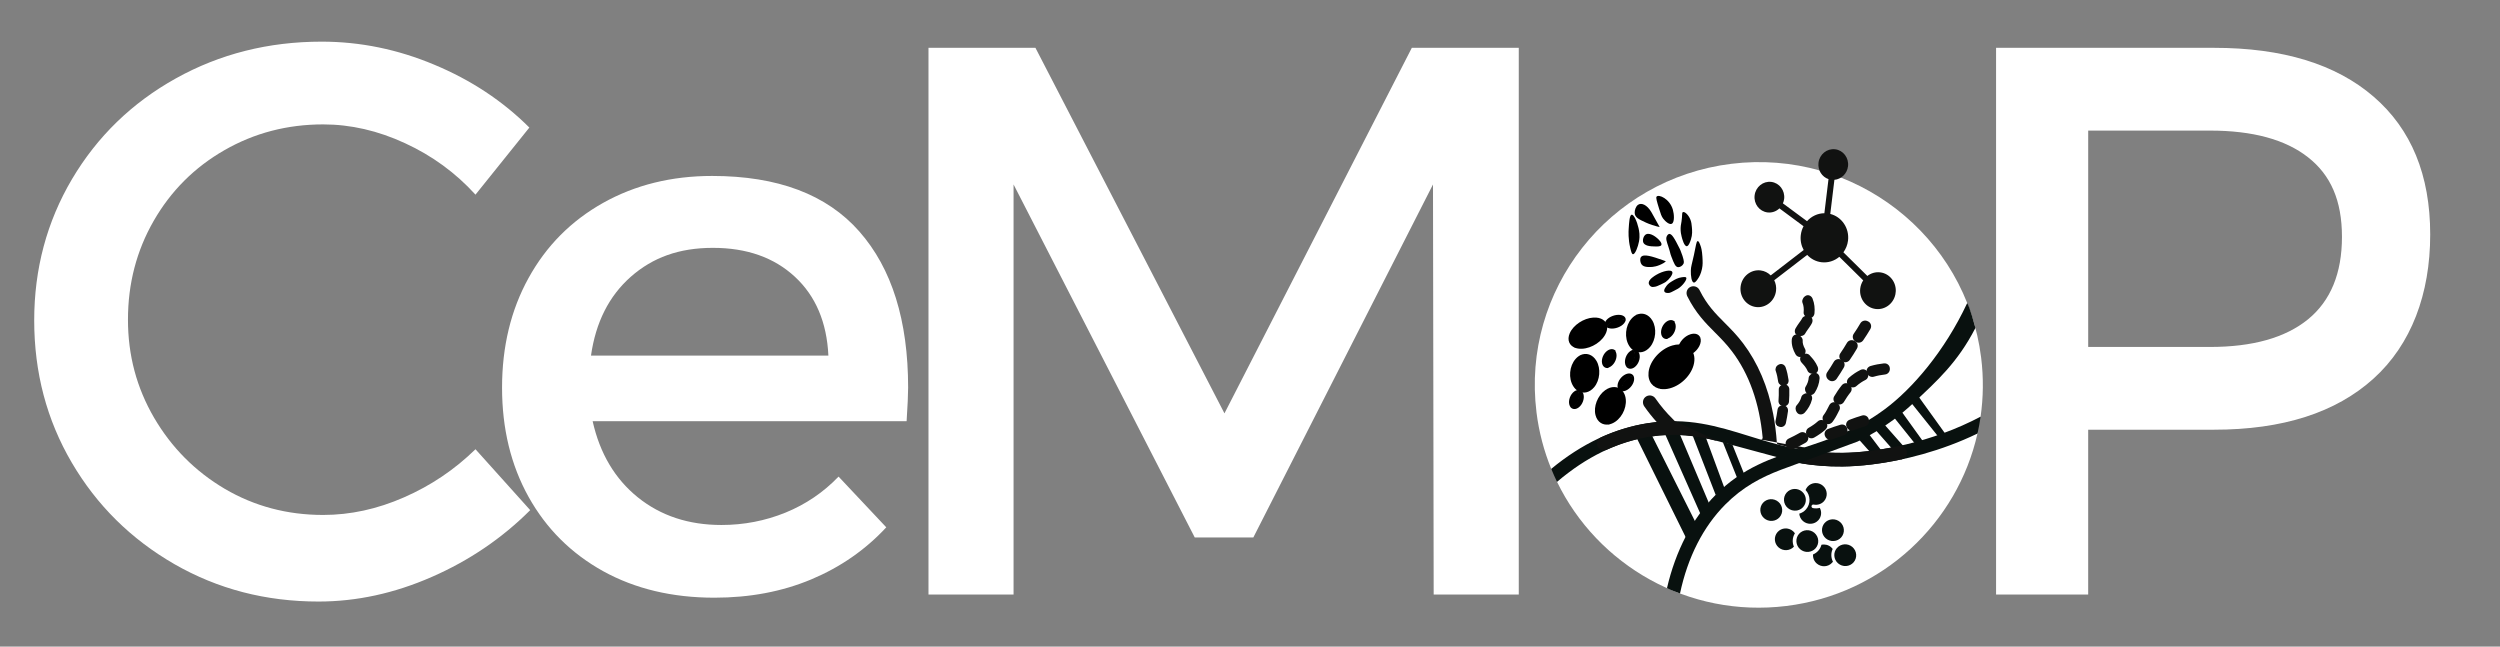<?xml version="1.0" encoding="UTF-8"?>
<svg xmlns="http://www.w3.org/2000/svg" xmlns:xlink="http://www.w3.org/1999/xlink" version="1.1" viewBox="0 0 1287.04 332.87">
  <rect x="0" y="0" width="1287.04" height="332.87" fill="#808080" stroke="none"/>
  <defs>
    <style>
      .cls-1 {
        fill: none;
      }

      .cls-2 {
        fill: #111211;
      }

      .cls-3 {
        fill: #09110f;
      }

      .cls-4 {
        clip-path: url(#clippath-1);
      }

      .cls-5 {
        clip-path: url(#clippath-3);
      }

      .cls-6 {
        clip-path: url(#clippath-4);
      }

      .cls-7 {
        clip-path: url(#clippath-2);
      }

      .cls-8 {
        clip-path: url(#clippath-6);
      }

      .cls-9 {
        clip-path: url(#clippath-5);
      }

      .cls-10 {
        fill: #fff;
      }

      .cls-11 {
        fill: #0c0c0d;
      }
    </style>
    <clipPath id="clippath-1">
      <polyline class="cls-1" points="922.23 260.59 948.69 298.45 934.93 307.96 902.61 261.73 916.37 252.21 922.23 260.59"/>
    </clipPath>
    <clipPath id="clippath-2">
      <polygon class="cls-1" points="905.18 72.11 984.24 81.57 973.98 166.44 894.91 156.98 905.18 72.11"/>
    </clipPath>
    <clipPath id="clippath-3">
      <polygon class="cls-1" points="920.37 261.96 934.04 246.23 946.12 256.62 932.45 272.34 920.37 261.96"/>
    </clipPath>
    <clipPath id="clippath-4">
      <polygon class="cls-1" points="941.73 286.45 949.43 277.6 958.11 285.07 950.41 293.92 941.73 286.45"/>
    </clipPath>
    <clipPath id="clippath-5">
      <polygon class="cls-1" points="911.17 277.97 918.73 269.27 927.72 277 920.16 285.7 911.17 277.97"/>
    </clipPath>
    <clipPath id="clippath-6">
      <polygon class="cls-1" points="903.82 263.22 911.28 254.65 920.01 262.15 912.55 270.73 903.82 263.22"/>
    </clipPath>
  </defs>
  <!-- Generator: Adobe Illustrator 28.6.0, SVG Export Plug-In . SVG Version: 1.2.0 Build 709)  -->
  <g>
    <g id="Capa_1">
      <path class="cls-10" d="M478,306.08V24.62h55.06l97.31,188.18,96.46-188.18h55.06v281.45h-43.81l-.35-211.11-92.5,181.74h-30.15l-93.28-181.74v211.11h-43.81Z"/>
      <path class="cls-10" d="M17.61,164.96c0-26.5,6.48-50.76,19.46-72.75,13.02-21.97,30.86-39.28,53.5-51.87,22.65-12.6,47.65-18.9,75.02-18.9,19.82,0,39.15,3.96,58.03,11.89,18.91,7.89,35.21,18.67,48.9,32.34l-27.74,34.54c-10.19-11.22-22.28-20.05-36.23-26.47-13.92-6.46-27.99-9.7-42.18-9.7-18.51,0-35.46,4.44-50.88,13.3-15.39,8.83-27.51,20.95-36.38,36.38-8.83,15.39-13.23,32.32-13.23,50.81s4.48,35.1,13.45,50.53c9.01,15.39,21.13,27.58,36.38,36.59,15.29,8.97,32.17,13.45,50.67,13.45,13.96,0,27.83-3.01,41.61-9.06,13.82-6.03,26.08-14.3,36.8-24.77l28.17,31.35c-14.49,14.49-31.39,25.96-50.67,34.39-19.3,8.46-38.75,12.67-58.32,12.67-27.09,0-51.8-6.4-74.17-19.25-22.36-12.88-39.99-30.31-52.87-52.3-12.88-21.97-19.32-46.37-19.32-73.18"/>
      <path class="cls-10" d="M366.6,90.58c33.78,0,59.04,9.54,75.8,28.59,16.74,19.02,25.12,45.82,25.12,80.4,0,3.45-.27,9.2-.78,17.27h-161.64c3.72,16.61,11.48,29.69,23.28,39.21,11.78,9.48,26.13,14.22,43.03,14.22,11.5,0,22.51-2.12,32.98-6.37,10.47-4.28,19.57-10.47,27.32-18.54l24.56,26.11c-10.72,11.57-23.6,20.51-38.64,26.82-15,6.28-31.62,9.41-49.82,9.41-21.71,0-40.82-4.55-57.32-13.66-16.47-9.15-29.26-21.89-38.36-38.22-9.11-16.37-13.66-35.12-13.66-56.26s4.55-40,13.66-56.47c9.09-16.51,21.89-29.39,38.36-38.64,16.51-9.24,35.21-13.87,56.12-13.87ZM426.47,183.08c-.81-17.16-6.56-30.71-17.27-40.62-10.72-9.91-24.77-14.86-42.18-14.86s-30.98,4.95-42.25,14.86c-11.23,9.91-18.08,23.46-20.52,40.62h122.22Z"/>
      <path class="cls-10" d="M904.95,90.58c21.69,0,40.99,4.56,57.89,13.66,16.88,9.11,30.02,21.85,39.42,38.22,9.38,16.33,14.08,35.08,14.08,56.26s-4.71,40.45-14.08,56.9c-9.39,16.47-22.54,29.28-39.42,38.43-16.9,9.11-36.2,13.66-57.89,13.66s-41.44-4.55-58.32-13.66c-16.84-9.15-29.97-21.96-39.35-38.43-9.39-16.45-14.08-35.42-14.08-56.9s4.69-39.93,14.08-56.26c9.38-16.37,22.51-29.1,39.35-38.22,16.88-9.09,36.32-13.66,58.32-13.66ZM904.95,130c-19.3,0-35.07,6.51-47.27,19.53-12.17,12.99-18.26,29.65-18.26,50.03s6.09,37.37,18.26,50.25c12.21,12.84,27.97,19.25,47.27,19.25s34.96-6.4,46.99-19.25c12.07-12.88,18.12-29.62,18.12-50.25s-6.09-37.05-18.26-50.03c-12.17-13.02-27.8-19.53-46.85-19.53Z"/>
      <path class="cls-10" d="M1139.79,24.62c35.39,0,62.77,8.39,82.16,25.12,19.43,16.75,29.16,40.41,29.16,70.98s-9.73,56.62-29.16,74.17c-19.39,17.55-46.78,26.33-82.16,26.33h-64.76v84.85h-47.42V24.62h112.17ZM1137.74,178.62c21.97,0,38.8-4.74,50.46-14.22,11.64-9.52,17.48-23.67,17.48-42.46s-5.84-31.86-17.48-40.98c-11.66-9.15-28.49-13.73-50.46-13.73h-62.7v111.39h62.7Z"/>
      <polyline class="cls-1" points="776.85 98.32 1005.77 70.18 1034.08 298.02 805.17 326.16 776.85 98.32"/>
      <path class="cls-10" d="M791.01,212.22c-7.81-62.86,37.1-120.12,100.31-127.89,63.21-7.77,120.79,36.89,128.6,99.75,1.29,10.35,1.14,20.56-.28,30.41-.09.6-1.15,1.03-1.24,1.63-.29,1.79-.62,3.57-.99,5.33-.11.52.75,1.21.63,1.72-10.33,45.98-48.73,82.69-98.44,88.8-50.35,6.19-97.12-20.88-118.02-63.92-.17-.34.13-1.15-.03-1.49-.7-1.48-1.37-2.98-2.01-4.51-.16-.39-.78-.3-.94-.69-3.73-9.14-6.33-18.9-7.6-29.15"/>
      <path class="cls-10" d="M998.9,186.67c.19,1.52.34,3.04.45,4.57s.19,3.06.23,4.59c.04,1.53.04,3.06,0,4.59-.04,1.53-.11,3.06-.23,4.59-.11,1.53-.26,3.05-.45,4.58-.19,1.52-.42,3.03-.68,4.54-.26,1.51-.56,3.01-.9,4.51-.34,1.5-.71,2.98-1.12,4.46-.41,1.48-.86,2.95-1.34,4.4-.48,1.46-1,2.9-1.56,4.33-.55,1.43-1.14,2.84-1.77,4.24s-1.28,2.78-1.97,4.15-1.42,2.72-2.18,4.06c-.76,1.33-1.55,2.64-2.37,3.94-.83,1.3-1.68,2.57-2.57,3.82-.89,1.25-1.8,2.48-2.75,3.69s-1.93,2.39-2.93,3.55-2.04,2.3-3.1,3.4c-1.06,1.11-2.15,2.19-3.27,3.25-1.12,1.06-2.26,2.09-3.42,3.09-1.17,1-2.36,1.97-3.57,2.91-1.22.94-2.45,1.86-3.71,2.74-1.26.88-2.54,1.73-3.84,2.55-1.3.82-2.62,1.61-3.96,2.36-1.34.75-2.7,1.48-4.07,2.17-1.38.69-2.77,1.34-4.18,1.97-1.41.62-2.83,1.21-4.27,1.76-1.44.55-2.89,1.07-4.35,1.55-1.46.48-2.93.93-4.42,1.33-1.49.41-2.98.78-4.48,1.12-1.5.34-3.01.64-4.53.9s-3.04.49-4.57.67-3.06.34-4.6.45-3.08.19-4.62.22c-1.54.04-3.08.04-4.62,0-1.54-.04-3.08-.11-4.62-.22-1.54-.11-3.07-.26-4.6-.45-1.53-.19-3.05-.41-4.57-.67-1.52-.26-3.03-.56-4.53-.9-1.5-.34-3-.71-4.48-1.12-1.49-.41-2.96-.85-4.42-1.33-1.46-.48-2.92-1-4.35-1.55-1.44-.55-2.86-1.14-4.27-1.76-1.41-.62-2.8-1.28-4.18-1.96-1.38-.69-2.73-1.41-4.07-2.17-1.34-.76-2.66-1.54-3.97-2.36-1.3-.82-2.58-1.67-3.84-2.55-1.26-.88-2.5-1.79-3.71-2.74s-2.4-1.92-3.57-2.91c-1.17-1-2.31-2.03-3.43-3.09-1.11-1.06-2.2-2.14-3.27-3.25-1.06-1.11-2.1-2.25-3.11-3.41-1.01-1.16-1.98-2.34-2.93-3.55s-1.86-2.44-2.75-3.69c-.89-1.25-1.75-2.53-2.57-3.82-.83-1.29-1.62-2.61-2.38-3.94-.76-1.33-1.48-2.68-2.18-4.05-.69-1.37-1.35-2.75-1.97-4.15-.63-1.4-1.22-2.81-1.77-4.24-.56-1.43-1.07-2.87-1.56-4.33-.48-1.45-.93-2.92-1.34-4.4-.41-1.48-.79-2.96-1.12-4.45-.34-1.49-.64-3-.9-4.51s-.49-3.03-.68-4.55-.34-3.04-.45-4.57c-.11-1.53-.19-3.06-.23-4.59-.04-1.53-.04-3.06,0-4.6s.11-3.06.23-4.59c.11-1.53.26-3.05.45-4.57s.42-3.04.68-4.55c.26-1.51.56-3.01.9-4.51.34-1.5.71-2.98,1.12-4.46.41-1.48.86-2.94,1.34-4.4.48-1.45,1-2.9,1.56-4.33.55-1.43,1.14-2.84,1.77-4.25.63-1.4,1.28-2.78,1.97-4.15s1.42-2.72,2.18-4.05c.76-1.33,1.55-2.65,2.37-3.94.83-1.3,1.68-2.57,2.57-3.82s1.8-2.48,2.75-3.69c.95-1.21,1.93-2.4,2.93-3.55,1.01-1.16,2.04-2.3,3.1-3.41,1.06-1.11,2.15-2.19,3.27-3.25,1.12-1.06,2.26-2.09,3.42-3.09s2.36-1.97,3.57-2.92c1.22-.94,2.45-1.85,3.71-2.74,1.26-.88,2.54-1.74,3.84-2.55,1.3-.82,2.62-1.61,3.96-2.36,1.34-.76,2.7-1.48,4.07-2.17,1.38-.69,2.77-1.34,4.18-1.97,1.41-.62,2.83-1.21,4.27-1.76,1.44-.55,2.89-1.07,4.35-1.55,1.46-.48,2.94-.93,4.42-1.34,1.49-.41,2.98-.78,4.48-1.12,1.5-.33,3.01-.64,4.53-.9,1.52-.26,3.04-.49,4.57-.68s3.06-.34,4.6-.45c1.54-.12,3.08-.19,4.62-.23,1.54-.04,3.08-.04,4.62,0,1.54.04,3.08.11,4.61.22,1.54.11,3.07.26,4.6.45,1.53.18,3.05.41,4.57.67s3.03.56,4.53.9c1.5.33,3,.71,4.48,1.12,1.48.41,2.96.85,4.42,1.33,1.46.48,2.92,1,4.35,1.55s2.86,1.14,4.27,1.76c1.41.62,2.8,1.28,4.18,1.96,1.38.69,2.73,1.41,4.07,2.17,1.34.75,2.66,1.54,3.96,2.36,1.3.82,2.58,1.67,3.84,2.55,1.26.88,2.5,1.79,3.71,2.74,1.21.94,2.4,1.91,3.57,2.91,1.17,1,2.31,2.03,3.43,3.08,1.11,1.06,2.21,2.14,3.27,3.25,1.06,1.11,2.1,2.24,3.1,3.4s1.98,2.34,2.93,3.55c.95,1.21,1.86,2.44,2.75,3.69.89,1.25,1.75,2.53,2.57,3.82.83,1.3,1.62,2.61,2.38,3.94.76,1.33,1.48,2.68,2.18,4.05.69,1.37,1.35,2.75,1.97,4.15.63,1.4,1.22,2.82,1.77,4.25.56,1.43,1.07,2.87,1.56,4.32.48,1.46.93,2.92,1.34,4.4s.79,2.96,1.12,4.46c.34,1.49.64,3,.9,4.5.26,1.51.49,3.03.68,4.55Z"/>
      <path class="cls-3" d="M884.31,227.08c-10.74-2.76-21.81-4.33-34.92-2.27-16.74,2.63-32.79,10.44-47.8,23.26-1.06-2.19-2.06-4.42-2.98-6.69,15.56-12.87,32.23-20.77,49.68-23.5,20.48-3.22,35.89,1.56,52.2,6.62,14.1,4.37,28.67,8.89,48.02,8.66,18.21-.22,45.88-5.29,71.14-18.66-.42,2.93-.96,5.82-1.6,8.69-18.69,9.05-38.26,13.94-54.41,15.93-5.46.67-10.53,1.01-15.05,1.06-8.14.09-15.44-.59-22.2-1.73"/>
      <polyline class="cls-3" points="977.02 209.17 993.31 231.83 989.6 233.06 974.64 214.37 976.73 206.77"/>
      <polyline class="cls-3" points="986.11 201.94 1002.4 224.6 998.69 225.83 983.73 207.14 985.82 199.54"/>
      <polygon class="cls-3" points="886.9 227.52 894.66 246.93 898.37 245.16 891.86 228.89 886.9 227.52"/>
      <polygon class="cls-3" points="871.53 224.54 883.24 254.74 888.81 254.06 877.51 223.39 871.53 224.54"/>
      <polygon class="cls-3" points="953.84 222.73 964.78 235.01 969.58 233.29 959.24 219.62 953.84 222.73"/>
      <polyline class="cls-3" points="967.64 215.75 983.99 234.29 978.91 236.51 965.19 220.92 967.38 213.34"/>
      <polygon class="cls-3" points="856.64 222.2 876.86 267.83 881.53 263.13 863.64 220.78 856.64 222.2"/>
      <polyline class="cls-3" points="848.14 219.61 874.9 272.9 867.95 276.81 841.02 222.29 848.14 219.61"/>
      <path class="cls-2" d="M936.19,231.46c0,.41.97,1.27,1.42,1.3,3.47.29,7.09.43,10.9.38,8.12-.1,18.12-1.16,28.96-3.5,3.08-.67,5.39,2.79,3.6,5.37l-.05.08c-.5.71-1.25,1.22-2.1,1.4-5.32,1.15-10.45,2-15.28,2.59-5.46.67-10.53,1.01-15.05,1.06-7.79.09-14.81-.53-21.32-1.59"/>
      <path class="cls-2" d="M906.23,226.25c.63.2,1.28-.32,1.21-.98-1.66-17.82-6.96-32.73-15.77-44.37-2.91-3.85-5.91-6.86-8.81-9.77-4.86-4.88-9.89-9.93-14.21-18.6-.8-1.61-.33-3.61,1.18-4.59,1.81-1.17,4.18-.49,5.11,1.38,3.82,7.71,8.25,12.16,12.95,16.87,3.06,3.08,6.23,6.26,9.43,10.48,7.64,10.09,12.85,22.32,15.56,36.52.9,4.73,1.53,9.68,1.88,14.84.03.4.31.73.7.84,3.93,1.02,8,1.94,12.27,2.65.47.08,1.39-.71,1.39-1.13"/>
      <path class="cls-2" d="M884.31,227.08c-10.74-2.77-21.81-4.33-34.92-2.28-7.58,1.19-15,3.44-22.25,6.73-1.62.73-3.53.16-4.44-1.36l-.04-.06c-1.08-1.8-.34-4.12,1.58-4.99,7.82-3.55,15.85-5.97,24.05-7.26,1.56-.25,3.1-.45,4.61-.6-2.31-2.56-4.45-5.26-6.41-8.06-1.02-1.48-.88-3.53.48-4.73,1.62-1.43,4.07-1.09,5.26.63,2.62,3.79,5.63,7.37,8.95,10.62.32.32.98,1.09,1.11,1.1"/>
      <g>
        <path d="M872.1,145.46c-1.29.03-1.71-3.64-1.63-6.17.06-2.19.46-2.79,1.57-7.92,1.08-5.01,1.25-7,1.89-7.23.63-.22,1.2,1.44,1.62,2.65.2.58.69,2.14.88,5.4.15,2.55.23,4.08-.23,6.26-.56,2.61-1.48,4.13-1.82,4.66-.65,1.02-1.5,2.33-2.27,2.35Z"/>
        <path d="M868.56,126.72c-1.47.45-2.58-3.93-2.81-4.82-.25-.98-.62-2.47-.54-4.57.07-1.89.43-2.25.68-5.25.17-2.02.06-2.53.38-2.8.79-.66,2.92,1.18,3.95,3.72.54,1.32.65,2.51.78,3.91.16,1.78.33,3.86-.49,6.38-.35,1.07-1.03,3.14-1.95,3.42Z"/>
        <path d="M864.05,137.55c-1.49.02-2.22-1.82-3.62-5.5-.78-2.04-.3-1.33-1.53-5.08-.87-2.68-1.47-4.13-.75-5.46.1-.19.4-.74.89-.98,1.52-.73,3.16,2.5,5.68,7.47,0,0,.65,1.28,1.45,3.73.9,2.78.77,3.52.52,4.04-.49,1.01-1.68,1.76-2.64,1.77Z"/>
        <path d="M868.15,143.04c.35,1.09-2.06,4.23-4.32,5.59-.43.26-1.09.6-1.99,1.06-1.24.64-1.86.96-2.27,1.05-1,.22-2.6.15-2.8-.91-.16-.88.72-2.05,1.17-2.65.91-1.21,1.84-1.78,3.14-2.55,1.21-.72,2.75-1.63,4.71-1.88,1.26-.16,2.16-.28,2.35.29Z"/>
        <path d="M860.98,140.15c.29,1.2-1.71,3.77-3.44,5-.42.3-1.07.62-2.38,1.25-1.98.97-2.69,1.13-3.01,1.19-.88.17-1.64.31-2.33-.15-.07-.05-1.12-.78-1.02-1.95.16-1.78,2.89-3.41,3.88-4,3.38-2.02,7.9-2.96,8.29-1.35Z"/>
        <path d="M856.64,135.32h0c-3.18,1.87-5.66,2.14-6.97,2.15-1.66.01-4.12.04-4.93-2.01-.25-.64-.62-2.16.05-3.1,1.35-1.87,6.01-.25,11.05,1.5.76.27,1.38.5,1.78.65"/>
        <path d="M855.29,126.16c-.38.77-1.91.75-3.16.72-2.24-.04-5.99-.11-6.3-2.71-.12-.98.25-2.35,1.03-3.12,1.84-1.83,5.22.55,6.57,1.81.36.33,2.39,2.22,1.86,3.3Z"/>
        <path d="M854.43,116.89c-.18-.04-.43-.09-.71-.16,0,0-.6-.14-1.19-.3-2.87-.77-5.11-1.81-5.11-1.81-3.73-1.72-5.75-2.66-5.86-4.99-.07-1.42.57-3.29,1.63-4.12,1.71-1.35,4.72-.16,6.99,3.75"/>
        <path d="M860.87,115.07c-1.21.99-3.53-1.03-4.67-2.56-.86-1.15-1.27-2.46-2.06-5.02-1.17-3.82-1.76-5.73-1.29-6.28,1.1-1.31,6.74,1.1,8.37,6.77.69,2.42.85,6.11-.35,7.09Z"/>
        <path d="M840.78,130.88c-.68.09-1.02-1.23-1.5-3.25-1.1-4.53-.9-8.49-.81-9.83.22-3.42.44-6.75,1.39-7.22,1.18-.58,2.96,3.58,3.68,6.85.34,1.54.82,3.8.24,6.9-.52,2.78-1.92,6.41-3,6.56Z"/>
        <path d="M845.45,97.08"/>
      </g>
      <path class="cls-10" d="M932.33,212.18"/>
      <path class="cls-10" d="M941.78,240.06"/>
      <g class="cls-4">
        <path class="cls-10" d="M925.79,229.16c.56.3.71,1.12.32,1.83-3.51,6.48-8.6,8.04-13.09,9.41-4.32,1.32-8.4,2.57-11.24,7.82-2.84,5.25-1.65,9.32-.38,13.63,1.32,4.49,2.81,9.57-.7,16.05-.38.71-1.15,1.04-1.71.74s-.71-1.12-.32-1.83c2.84-5.25,1.65-9.32.38-13.64-1.32-4.48-2.81-9.57.7-16.05,3.51-6.48,8.6-8.04,13.09-9.41,4.32-1.32,8.39-2.57,11.24-7.82.38-.71,1.15-1.04,1.71-.73"/>
      </g>
      <path class="cls-3" d="M916.77,241.88c-10.01,3.82-19.56,8.79-28.52,17.81-11.45,11.52-19.36,27.12-23.36,45.84-2.19-.91-4.58-1.63-6.7-2.75,4.39-19.08,13.12-36.03,25.06-48.04,14-14.09,28.85-18.92,44.56-24.04,13.58-4.42,27.62-8.98,42.53-20.05,14.03-10.41,30.78-29.72,42.42-54.66,1.43,2.59,3.41,9.93,4.22,12.84-9.12,17.77-19.94,27.42-31.31,38.09-3.85,3.61-7.59,6.73-11.06,9.31-6.28,4.65-12.36,8.21-18.3,11.09"/>
      <path class="cls-11" d="M945.21,184.3"/>
      <g>
        <g>
          <path d="M828.14,189.42c-1.61.33-3.01-.58-3.38-2.45-.45-2.23.78-5.09,2.78-6.46,1.6-1.11,3.25-.99,4.21.11.05.05,0,.16-.07.18-.49.13-1,.37-1.5.73-1.91,1.38-3.09,4.11-2.7,6.29.11.64.35,1.18.67,1.59Z"/>
          <path d="M829.77,181.16c.56-.37,1.11-.59,1.64-.67.33.38.58.88.71,1.49.5,2.3-.78,5.29-2.87,6.69-.56.37-1.11.59-1.64.67-.33-.38-.58-.88-.71-1.49-.5-2.3.78-5.29,2.87-6.68Z"/>
        </g>
        <g>
          <g>
            <g>
              <path d="M855.41,200.3c-4.39-.46-7.23-3.81-6.7-8.71.63-5.85,6.03-11.91,12.23-13.73,4.98-1.46,9.08.14,10.68,3.6.07.16-.13.41-.32.4-1.35-.07-2.84.12-4.41.61-5.98,1.88-11.15,7.69-11.9,13.37-.22,1.68-.05,3.18.44,4.46Z"/>
              <path d="M866.8,181.74c1.74-.46,3.36-.54,4.79-.3.57,1.22.83,2.66.7,4.29-.46,6.12-6.12,12.48-12.65,14.2-1.74.46-3.36.54-4.8.3-.57-1.22-.83-2.66-.7-4.29.46-6.12,6.12-12.48,12.65-14.2Z"/>
            </g>
            <g>
              <path d="M867.07,183.3c-2.13-.16-3.46-1.78-3.11-4.21.42-2.91,3.16-5.99,6.22-6.98,2.46-.8,4.43-.07,5.14,1.62.03.08-.07.2-.17.2-.66-.02-1.39.1-2.16.37-2.95,1.02-5.58,3.97-6.05,6.8-.14.83-.08,1.58.13,2.2Z"/>
              <path d="M872.97,173.94c.86-.25,1.65-.32,2.34-.22.25.59.35,1.31.26,2.11-.34,3.04-3.22,6.27-6.43,7.22-.86.25-1.65.32-2.35.22-.25-.59-.35-1.31-.26-2.12.34-3.04,3.22-6.27,6.43-7.22Z"/>
            </g>
          </g>
          <g>
            <g>
              <path d="M811.08,179.12c-3.13-1.08-4.47-4.02-2.96-7.55,1.81-4.21,7.18-7.78,12.17-8.08,4.01-.24,6.68,1.62,7.06,4.45.02.13-.19.28-.33.24-.98-.28-2.12-.39-3.4-.29-4.85.39-10,3.8-11.85,7.87-.55,1.2-.77,2.34-.7,3.36Z"/>
              <path d="M823.74,167.34c1.39-.05,2.6.16,3.61.58.14.99,0,2.1-.46,3.28-1.74,4.44-7.38,8.18-12.59,8.35-1.39.05-2.6-.16-3.61-.58-.14-.99,0-2.1.46-3.28,1.74-4.44,7.38-8.18,12.59-8.35Z"/>
            </g>
            <g>
              <path d="M827.35,168.59c-1.36-.8-1.58-2.3-.33-3.81,1.5-1.8,4.63-2.97,7.1-2.65,1.98.26,3.01,1.38,2.78,2.74-.01.06-.13.11-.2.08-.44-.22-.98-.38-1.61-.45-2.41-.27-5.41.85-6.91,2.58-.44.51-.72,1.02-.83,1.51Z"/>
              <path d="M835.23,164.25c.68.11,1.24.32,1.67.61-.08.48-.31.99-.71,1.49-1.5,1.92-4.78,3.14-7.34,2.74-.68-.11-1.24-.32-1.67-.61.08-.48.31-.98.71-1.49,1.5-1.91,4.78-3.14,7.34-2.74Z"/>
            </g>
          </g>
          <g>
            <g>
              <path d="M842.4,162.11c2.95-1.44,6.29-.43,8.26,2.9,2.35,3.98,1.84,9.99-1.17,13.59-2.42,2.9-5.72,3.51-8.34,1.92-.12-.07-.11-.31.02-.38.88-.49,1.71-1.2,2.46-2.13,2.84-3.57,3.34-9.32,1.14-13.24-.65-1.16-1.46-2.05-2.36-2.67Z"/>
              <path d="M844.03,178.46c-.87.98-1.84,1.67-2.84,2.09-.92-.55-1.77-1.37-2.45-2.46-2.59-4.09-2.05-10.38,1.21-14.06.87-.98,1.84-1.67,2.84-2.09.92.55,1.76,1.37,2.45,2.46,2.59,4.09,2.04,10.38-1.21,14.06Z"/>
            </g>
            <g>
              <path d="M840.62,180.11c1.56-.41,2.96.42,3.41,2.26.54,2.2-.53,5.11-2.41,6.58-1.51,1.19-3.12,1.15-4.11.11-.05-.05,0-.16.06-.19.47-.15.96-.42,1.43-.8,1.8-1.47,2.82-4.26,2.35-6.41-.14-.64-.39-1.16-.72-1.55Z"/>
              <path d="M839.11,188.33c-.53.4-1.08.64-1.6.74-.35-.36-.63-.85-.79-1.46-.63-2.27.49-5.32,2.5-6.81.53-.4,1.08-.64,1.6-.74.35.36.62.85.79,1.46.63,2.27-.49,5.32-2.5,6.81Z"/>
            </g>
          </g>
          <g>
            <g>
              <path d="M813.61,182.85c2.95-1.44,6.29-.43,8.26,2.9,2.35,3.98,1.84,9.99-1.17,13.59-2.42,2.9-5.72,3.51-8.34,1.92-.12-.07-.11-.31.02-.38.88-.49,1.71-1.2,2.46-2.13,2.84-3.57,3.34-9.32,1.14-13.24-.65-1.16-1.46-2.05-2.36-2.67Z"/>
              <path d="M815.23,199.2c-.87.98-1.84,1.67-2.84,2.09-.92-.55-1.77-1.37-2.45-2.46-2.59-4.09-2.05-10.38,1.21-14.06.87-.98,1.84-1.67,2.84-2.09.92.55,1.76,1.37,2.45,2.46,2.59,4.09,2.04,10.38-1.21,14.06Z"/>
            </g>
            <g>
              <path d="M811.82,200.85c1.56-.41,2.96.42,3.41,2.26.54,2.2-.53,5.11-2.41,6.58-1.51,1.19-3.12,1.15-4.11.11-.05-.05,0-.16.06-.19.47-.15.96-.42,1.43-.8,1.8-1.47,2.82-4.26,2.35-6.41-.14-.64-.39-1.16-.72-1.55Z"/>
              <path d="M810.32,209.07c-.53.4-1.08.64-1.6.74-.35-.36-.63-.85-.79-1.46-.63-2.27.49-5.32,2.5-6.81.53-.4,1.08-.64,1.6-.74.35.36.62.85.79,1.46.63,2.27-.49,5.32-2.5,6.81Z"/>
            </g>
          </g>
          <g>
            <g>
              <path d="M828.57,218.45c-3.26.71-6.21-1.04-7.17-4.71-1.15-4.39,1.05-10.08,4.98-12.87,3.16-2.25,6.52-2.07,8.61.06.1.1.02.32-.12.36-.99.27-1.99.76-2.98,1.5-3.76,2.79-5.86,8.24-4.85,12.54.3,1.27.83,2.32,1.53,3.13Z"/>
              <path d="M831.63,202.27c1.11-.75,2.25-1.19,3.34-1.36.74.75,1.32,1.73,1.68,2.94,1.34,4.55-.96,10.51-5.15,13.31-1.11.75-2.25,1.2-3.34,1.36-.74-.75-1.32-1.73-1.68-2.95-1.34-4.55.96-10.51,5.15-13.31Z"/>
            </g>
            <g>
              <path d="M835.39,201.46c-1.62.04-2.75-1.09-2.66-2.97.1-2.25,1.96-4.81,4.2-5.81,1.8-.8,3.35-.39,4.01.84.03.06-.04.16-.11.17-.5.04-1.04.18-1.61.45-2.16,1.01-3.94,3.46-4.09,5.65-.05.65.05,1.21.26,1.67Z"/>
              <path d="M839.18,193.86c.63-.26,1.22-.37,1.76-.35.24.43.36.97.35,1.59-.03,2.34-1.98,5.03-4.34,6-.63.26-1.22.37-1.76.35-.24-.43-.36-.97-.35-1.59.03-2.34,1.98-5.03,4.34-6Z"/>
            </g>
          </g>
          <g>
            <path d="M858.6,174.46c-1.61.33-3.01-.58-3.38-2.45-.45-2.23.78-5.09,2.78-6.46,1.6-1.11,3.25-.99,4.21.11.05.05,0,.16-.07.18-.49.13-1,.37-1.5.73-1.91,1.38-3.09,4.11-2.7,6.29.11.64.35,1.18.67,1.59Z"/>
            <path d="M860.23,166.2c.56-.37,1.11-.59,1.64-.67.33.38.58.88.71,1.49.5,2.3-.78,5.29-2.87,6.69-.56.37-1.11.59-1.64.67-.33-.38-.58-.88-.71-1.49-.5-2.3.78-5.29,2.87-6.68Z"/>
          </g>
        </g>
      </g>
      <g class="cls-7">
        <path class="cls-2" d="M940.18,114.55c-.76-.98-11.02,4.92-10.57,5.96.41.96,10.32-1.65,10.19-2.81-.05-.46-1.75-.95-2.74-.34-.62.38-.58.95-1.38,2.28-.79,1.3-.41,11.88-.39,11.9.06.05,5.55-16.11,4.88-16.97ZM942.27,84.51c-1.14.93-1.71,1.39-1.71,1.39.05.07,1.37-.44,2.66-1.23.39-.24.74-.74,1.46-1.64.42-.53.77-.98,1.01-1.3h0c-1.37,1.12-1.71,1.39-1.71,1.39-.36.3-1.34,1.09-1.71,1.39ZM963.55,150.83s5.13-4.17,5.13-4.17c0,0-.34.28-1.71,1.39-.94.77-1.71,1.39-1.71,1.39,0,0,1.71-1.39,1.71-1.39,0,0-3.42,2.78-3.42,2.78ZM911.68,141.67s-.06.07-.09.11c-1.38-1.38-3.18-2.32-5.24-2.57-5.03-.6-9.64,3.14-10.26,8.34-.63,5.2,2.95,9.92,7.98,10.52,5.03.6,9.63-3.14,10.26-8.34.24-1.97-.13-3.85-.94-5.47.03-.03.08-.03.11-.06l16.78-12.91s.04-.06.07-.08c1.89,2.03,4.43,3.44,7.36,3.79,3.45.41,6.72-.7,9.22-2.8.02.03.03.06.06.08l12.13,11.98s.07.05.1.07c-.81,1.22-1.36,2.65-1.55,4.22-.63,5.2,2.95,9.92,7.98,10.52,5.03.6,9.63-3.14,10.26-8.34s-2.95-9.92-7.98-10.52c-2.44-.29-4.77.44-6.61,1.87-.03-.04-.05-.08-.08-.12l-12.13-11.98s-.07-.04-.11-.07c1.24-1.72,2.11-3.76,2.39-6.04.78-6.42-3.24-12.26-9.16-13.74.01-.04.03-.06.04-.1l2.09-17.29c0-.05-.01-.11-.01-.16,3.57-.3,6.58-3.17,7.04-6.97.52-4.34-2.45-8.27-6.65-8.77-4.2-.5-8.03,2.61-8.55,6.95-.46,3.81,1.79,7.3,5.18,8.43-.01.05-.04.09-.05.15l-2.09,17.29s0,.07.01.11c-3.49.03-6.7,1.57-8.97,4.11-.03-.02-.04-.06-.07-.08l-12.19-9.01s-.1-.04-.15-.07c.32-.72.55-1.49.65-2.31.52-4.34-2.45-8.27-6.65-8.77s-8.03,2.61-8.55,6.95,2.45,8.26,6.65,8.77c2.33.28,4.54-.57,6.14-2.11.04.04.07.1.12.13l12.19,9.02s.06.03.09.04c-.73,1.37-1.22,2.9-1.42,4.54-.34,2.8.25,5.49,1.49,7.75-.03.02-.06.03-.1.05l-16.77,12.92"/>
        <path class="cls-2" d="M945.28,86.91"/>
        <path class="cls-2" d="M946.39,88.48"/>
        <path class="cls-2" d="M966.95,148.06l-.09-1.51"/>
      </g>
      <g>
        <g class="cls-5">
          <path class="cls-3" d="M929.77,262.22c-.95,1.1-2.17,1.84-3.48,2.23.11,1.48.8,2.84,1.95,3.83,2.36,2.03,5.93,1.79,7.95-.54,1.53-1.76,1.77-4.26.68-6.28-1.13.31-2.34.36-3.53.12-.51-.1-.84-.6-.74-1.1.1-.5.59-.83,1.1-.72,2,.41,4.06-.28,5.38-1.8,2.02-2.33,1.75-5.87-.61-7.9-2.36-2.03-5.93-1.79-7.95.54-.43.5-.76,1.06-.99,1.66,2.6,2.76,2.75,7.08.23,9.97Z"/>
        </g>
        <path class="cls-3" d="M924.93,262.84c.14-.06.29-.1.45-.09,0,0,.01,0,.01,0,1.11-.26,2.15-.84,2.94-1.76,2.02-2.33,1.75-5.87-.61-7.9-2.36-2.03-5.93-1.79-7.95.54-2.02,2.33-1.75,5.87.61,7.9,1.3,1.12,2.97,1.54,4.54,1.31Z"/>
        <g class="cls-6">
          <path class="cls-3" d="M953.63,281.6c.28.24.54.51.76.8.23.29.43.6.6.93.17.33.3.67.4,1.03.1.35.16.72.19,1.08s.02.73-.02,1.1c-.04.36-.12.72-.24,1.07-.11.35-.26.68-.44,1-.18.32-.39.62-.63.89s-.51.53-.8.75c-.29.23-.6.42-.93.58-.33.16-.67.29-1.03.39-.36.1-.72.16-1.09.18-.37.03-.74.01-1.11-.03-.37-.05-.73-.13-1.08-.25-.35-.12-.69-.27-1.01-.45-.32-.18-.62-.4-.91-.64s-.54-.51-.77-.8-.43-.6-.59-.93c-.17-.33-.3-.67-.4-1.03-.1-.36-.17-.72-.19-1.08-.03-.37-.02-.73.02-1.1.04-.37.12-.72.24-1.07s.26-.68.45-1c.18-.32.39-.62.63-.89s.51-.53.8-.75c.29-.22.6-.42.93-.58s.67-.29,1.03-.39c.36-.1.72-.16,1.09-.18s.74-.01,1.11.03c.37.05.73.13,1.08.25.35.12.69.27,1.01.45s.62.4.91.64Z"/>
        </g>
        <g class="cls-9">
          <path class="cls-3" d="M923.53,281.45c-.95-2.21-.8-4.79.51-6.89-.28-.42-.62-.8-1.01-1.14-2.36-2.03-5.93-1.79-7.95.54-2.02,2.33-1.75,5.87.61,7.9,2.32,1.99,5.8,1.79,7.84-.42Z"/>
        </g>
        <path class="cls-3" d="M947.29,268.73c.28.24.54.51.77.8s.43.6.59.93.3.67.4,1.03.17.72.19,1.08c.03.37.02.73-.02,1.1-.04.37-.12.72-.24,1.07s-.26.68-.44,1c-.18.32-.39.62-.63.89s-.51.53-.8.75c-.29.22-.6.42-.93.58s-.67.29-1.03.39c-.36.1-.72.16-1.09.18-.37.02-.74.01-1.11-.03-.37-.05-.73-.13-1.08-.25s-.69-.27-1.01-.45-.62-.4-.91-.64-.54-.51-.76-.8c-.23-.29-.43-.6-.6-.93s-.3-.67-.4-1.03c-.1-.35-.16-.72-.19-1.08s-.02-.73.02-1.1c.04-.36.12-.72.24-1.07.12-.35.26-.68.44-1,.18-.32.39-.62.63-.89s.51-.53.8-.75c.29-.22.6-.42.93-.58.33-.16.67-.29,1.03-.39.36-.1.72-.16,1.09-.18.37-.03.74-.02,1.11.03s.73.13,1.08.25.69.27,1.01.45c.32.18.62.4.91.64Z"/>
        <g class="cls-8">
          <path class="cls-3" d="M915.54,258.37c.28.24.54.51.77.8s.43.6.59.93.3.67.4,1.03.17.72.19,1.08c.03.37.02.73-.02,1.1-.04.37-.12.72-.24,1.07s-.26.68-.44,1c-.18.32-.39.62-.63.89s-.51.53-.8.75c-.29.22-.6.42-.93.58s-.67.29-1.03.39c-.36.1-.72.16-1.09.18-.37.02-.74.01-1.11-.03-.37-.05-.73-.13-1.08-.25s-.69-.27-1.01-.45-.62-.4-.91-.64-.54-.51-.76-.8c-.23-.29-.43-.6-.6-.93s-.3-.67-.4-1.03c-.1-.35-.16-.72-.19-1.08s-.02-.73.02-1.1c.04-.36.12-.72.24-1.07.12-.35.26-.68.44-1,.18-.32.39-.62.63-.89s.51-.53.8-.75c.29-.22.6-.42.93-.58.33-.16.67-.29,1.03-.39.36-.1.72-.16,1.09-.18.37-.03.74-.02,1.11.03s.73.13,1.08.25.69.27,1.01.45c.32.18.62.4.91.64Z"/>
        </g>
        <path class="cls-3" d="M934.1,274.33c.28.24.54.51.76.8.23.29.43.6.6.93.17.33.3.67.4,1.03.1.35.16.72.19,1.08.03.37.02.73-.02,1.1-.04.36-.12.72-.24,1.07-.11.35-.26.68-.44,1-.18.32-.39.62-.63.89s-.51.53-.8.75c-.29.22-.6.42-.93.58-.33.16-.67.29-1.03.39-.36.1-.72.16-1.09.18-.37.02-.74.01-1.1-.03-.37-.05-.73-.13-1.08-.25-.35-.12-.69-.27-1.01-.45-.32-.18-.62-.4-.91-.64s-.54-.51-.77-.8-.43-.6-.59-.93c-.17-.33-.3-.67-.4-1.03-.1-.35-.17-.72-.19-1.08-.03-.37-.02-.73.02-1.1.04-.37.12-.72.24-1.07s.26-.68.44-1c.18-.32.39-.62.63-.89s.51-.53.8-.75c.29-.22.6-.42.93-.58s.67-.29,1.03-.39c.36-.1.72-.16,1.09-.18.37-.03.74-.01,1.11.03s.73.13,1.08.25c.35.12.69.27,1.01.45s.62.4.91.64Z"/>
        <path class="cls-3" d="M943.51,282.6c-.25-.33-.53-.63-.84-.9-1.39-1.19-3.21-1.63-4.96-1.24-.28,1.08-.79,2.11-1.57,3s-1.73,1.55-2.76,1.98c-.14,1.78.56,3.51,1.95,4.7,2.36,2.03,5.93,1.79,7.95-.54.12-.14.24-.29.34-.44-1.05-2.04-1.1-4.48-.12-6.56Z"/>
      </g>
      <g>
        <path class="cls-2" d="M960.27,219.43c-2.02.6-4.02,1.3-6,2.05-1.36.52-2.92-.15-3.53-1.52l-.12-.28c-.61-1.38.1-3.02,1.56-3.58,2.11-.81,4.24-1.54,6.42-2.19.75-.22,1.52-.13,2.15.22.63.35,1.1.93,1.29,1.65l.08.29c.19.73.07,1.47-.27,2.07-.34.6-.88,1.08-1.58,1.29"/>
        <path class="cls-2" d="M959.93,214.7c.1.12.17.27.19.43.09.52-.26,1.01-.78,1.1-2.24.39-4.5,1.16-6.69,2.28-.41.21-.91.09-1.19-.25-.04-.05-.07-.1-.1-.16-.24-.47-.05-1.04.42-1.28,2.37-1.21,4.8-2.04,7.23-2.46.36-.06.7.08.92.34"/>
        <path class="cls-2" d="M939.79,221.13l-.33.31-.35.29-.69.57-.71.54-.36.27-.37.26c-.97.7-1.99,1.31-3.01,1.9-.36.19-.74.32-1.11.36-.38.04-.75,0-1.1-.1-.69-.21-1.27-.7-1.59-1.38l-.13-.27c-.32-.68-.33-1.42-.14-2.07.1-.33.25-.63.46-.89.2-.27.45-.49.76-.66.86-.5,1.71-1.01,2.51-1.59l.3-.21.29-.22.58-.44.56-.47.28-.23.27-.24c.24-.23.54-.38.84-.49.3-.11.63-.16.97-.15.67.02,1.37.24,1.94.74l.23.2c.56.49.87,1.19.85,1.92,0,.36-.09.73-.25,1.08-.16.36-.41.67-.71.96"/>
        <path class="cls-2" d="M946.9,211.19l-.73,1.42-.36.71c-.05.11-.13.26-.21.39l-.22.4c-.15.27-.29.54-.45.8l-.49.78-.24.39-.26.37-.53.75c-.52.67-1.24,1.08-1.98,1.14-.73.08-1.44-.15-1.99-.67l-.22-.21c-.54-.51-.85-1.2-.92-1.86-.06-.66.06-1.32.47-1.83l.41-.58.21-.29.19-.3.38-.6c.13-.2.23-.41.34-.62l.17-.31c.06-.11.11-.2.18-.33l.38-.74.76-1.47c.72-1.36,2.41-1.88,3.72-1.15l.27.15c1.31.74,1.82,2.36,1.14,3.65"/>
        <path class="cls-2" d="M952.7,201.93c-.32.38-.61.79-.92,1.19-.29.41-.59.81-.88,1.24-.58.84-1.12,1.71-1.65,2.6-.73,1.22-2.38,1.69-3.7.97l-.27-.15c-1.32-.71-1.81-2.41-1-3.76.58-.97,1.18-1.94,1.84-2.89.32-.48.66-.95,1-1.42.36-.46.7-.94,1.08-1.39.51-.64,1.24-1,1.96-1.06.73-.06,1.44.19,1.98.71l.22.21c.54.52.83,1.21.88,1.87.06.68-.12,1.33-.54,1.87"/>
        <path class="cls-2" d="M960.41,195.58c-.44.21-.85.45-1.27.68-.21.12-.41.25-.61.38l-.31.19-.3.21c-.8.53-1.55,1.13-2.27,1.77-.5.44-1.14.65-1.82.63-.67-.01-1.38-.25-1.94-.76l-.23-.2c-.56-.5-.84-1.19-.83-1.92.02-.72.34-1.48.96-2.03.9-.8,1.85-1.56,2.87-2.24l.38-.26.39-.24c.26-.16.51-.32.78-.48.53-.3,1.06-.6,1.6-.86.19-.09.38-.17.57-.22.19-.05.39-.08.58-.09.39-.02.76.02,1.1.16.69.26,1.23.78,1.49,1.48l.11.28c.27.7.23,1.45,0,2.07-.12.31-.28.61-.49.85-.1.12-.23.23-.35.33-.12.1-.26.19-.41.27"/>
        <path class="cls-2" d="M970.52,192.78c-2.03.23-4.03.6-5.92,1.17-.66.18-1.33.11-1.94-.21-.6-.3-1.13-.82-1.41-1.52l-.11-.28c-.28-.69-.24-1.45.09-2.1.33-.63.95-1.18,1.74-1.41,2.28-.68,4.59-1.1,6.89-1.36.4-.04.78,0,1.14.09.36.11.68.28.96.51.55.45.91,1.11.95,1.85l.02.3c.05.75-.21,1.45-.65,1.98-.22.27-.48.48-.78.65-.29.17-.62.28-.97.32"/>
        <path class="cls-2" d="M930.19,224.88s.06.07.08.11c.27.45.11,1.04-.35,1.3-3.94,2.28-8.66,3-8.86,3.03-.35.05-.68-.09-.89-.35-.1-.13-.17-.28-.2-.45-.08-.52.28-1,.8-1.08.05,0,4.56-.7,8.18-2.79.41-.24.94-.13,1.23.23"/>
        <path class="cls-2" d="M939.97,218.31c.27.33.28.82,0,1.17-2.87,3.73-7.38,5.55-7.57,5.62-.4.16-.85.03-1.11-.29-.06-.07-.11-.15-.14-.24-.2-.49.04-1.04.53-1.24.04-.02,4.22-1.71,6.77-5.02.32-.42.92-.5,1.34-.18.06.05.12.1.17.16"/>
        <path class="cls-2" d="M946.09,208.61c.15.19.23.43.2.68-.39,4.04-4.24,8.29-4.4,8.47-.36.39-.96.42-1.35.07-.04-.04-.07-.07-.11-.11-.29-.36-.28-.88.04-1.23.04-.04,3.58-3.97,3.91-7.38.05-.52.52-.91,1.05-.85.27.03.5.16.66.36"/>
        <path class="cls-2" d="M952.51,200.17c.3.38.27.92-.08,1.27-2.81,2.76-4.05,5.81-4.06,5.84-.2.49-.75.73-1.24.53-.16-.06-.3-.17-.4-.29-.21-.26-.27-.62-.14-.94.06-.14,1.39-3.44,4.5-6.49.38-.37.98-.37,1.35,0,.03.03.05.05.07.08"/>
        <path class="cls-2" d="M960.81,193.49c.07.08.12.18.15.28.17.5-.09,1.04-.59,1.21-3.13,1.08-5.63,3.58-5.66,3.6-.37.37-.98.38-1.36.01-.03-.03-.06-.06-.08-.09-.3-.37-.27-.91.07-1.26.11-.12,2.84-2.84,6.39-4.07.39-.14.82,0,1.06.31"/>
        <path class="cls-2" d="M971.88,190.42c.14.17.22.4.21.64-.03.52-.48.93-1.01.9-3.04-.17-7.06,1.45-7.1,1.47-.4.16-.85.03-1.11-.29-.06-.07-.1-.15-.14-.23-.2-.49.03-1.04.53-1.24.18-.07,4.46-1.79,7.93-1.6.28.02.53.15.7.36"/>
        <path class="cls-2" d="M956,179.43c-1.16,2-2.4,3.94-3.71,5.84-.9,1.32-2.72,1.63-3.95.7l-.25-.19c-1.23-.93-1.53-2.63-.69-3.85,1.22-1.77,2.38-3.59,3.45-5.44.74-1.27,2.41-1.75,3.78-1.05l.28.14c1.38.7,1.89,2.46,1.08,3.85"/>
        <path class="cls-2" d="M955.46,177.9c.2.25.27.59.15.91-.91,2.54-4.28,6.72-4.43,6.9-.33.41-.93.47-1.35.14-.06-.05-.11-.1-.15-.15-.27-.34-.28-.84,0-1.19.03-.04,3.31-4.1,4.11-6.34.18-.5.72-.76,1.22-.58.17.06.32.17.43.3"/>
        <path class="cls-2" d="M960.04,166.28c.14.18.22.41.21.66-.27,3.51-2.92,7.97-3.04,8.16-.27.45-.86.6-1.31.33-.1-.06-.19-.14-.26-.23-.24-.3-.28-.73-.07-1.08.03-.04,2.54-4.26,2.77-7.33.04-.53.5-.92,1.03-.88.28.02.52.16.68.36"/>
        <path class="cls-2" d="M920.5,211.58c-.29,2.09-.65,4.16-1.1,6.22-.31,1.43-1.74,2.33-3.11,1.96l-.28-.07c-1.36-.37-2.21-1.7-1.92-3.02.41-1.92.76-3.87,1.02-5.81.19-1.34,1.45-2.32,2.85-2.19l.28.03c1.41.14,2.44,1.44,2.24,2.89"/>
        <path class="cls-2" d="M921.16,200.37c.06,2.14,0,4.27-.15,6.38-.11,1.47-1.39,2.53-2.8,2.37l-.28-.03c-1.41-.16-2.43-1.39-2.33-2.73.14-1.95.2-3.9.14-5.82-.03-.66.24-1.28.67-1.75.43-.47,1.05-.81,1.76-.87l.28-.02c.71-.06,1.37.18,1.87.63.51.45.82,1.11.85,1.86"/>
        <path class="cls-2" d="M919.28,189.16c.74,2.14,1.2,4.31,1.5,6.48.11.75-.13,1.46-.53,1.98-.43.52-1.05.86-1.75.91l-.29.02c-.71.05-1.37-.19-1.86-.59-.52-.4-.85-.96-.94-1.61-.25-1.87-.65-3.7-1.24-5.41-.22-.58-.14-1.21.1-1.78.25-.57.72-1.1,1.35-1.41l.26-.12c.63-.31,1.34-.32,1.97-.04.65.27,1.16.84,1.44,1.57"/>
        <path class="cls-2" d="M917.76,209.91c.13.16.21.37.21.6-.02,2.54-1.39,7.85-1.45,8.08-.13.51-.66.82-1.17.68-.21-.05-.38-.17-.51-.33-.18-.23-.26-.53-.18-.83.01-.05,1.37-5.31,1.39-7.62,0-.53.44-.95.97-.94.3,0,.57.14.74.36"/>
        <path class="cls-2" d="M918.16,199.04c.08.1.15.23.18.37.61,2.47-.14,8.04-.18,8.28-.07.52-.55.89-1.08.81-.25-.03-.47-.17-.62-.35-.16-.2-.24-.45-.2-.72.21-1.51.65-5.8.21-7.56-.13-.51.19-1.03.7-1.15.38-.09.75.05.98.33"/>
        <path class="cls-2" d="M916.14,188.93s.05.06.06.09c1.82,2.9,1.99,7.84,2,8.05.02.52-.4.96-.93.98-.32.01-.6-.13-.78-.36-.12-.16-.2-.35-.21-.56,0-.05-.17-4.64-1.71-7.1-.28-.45-.14-1.04.31-1.31.42-.26.96-.16,1.26.22"/>
        <path class="cls-2" d="M936.75,194.83c-.09,1.32-.37,2.61-.79,3.82-.42,1.21-.98,2.34-1.64,3.4-.45.73-1.17,1.19-1.89,1.32-.72.13-1.46-.07-1.98-.57l-.21-.21c-.53-.51-.84-1.13-.96-1.75-.12-.62-.04-1.23.27-1.73.92-1.47,1.51-3.09,1.6-4.64.03-.27.09-.52.23-.76.12-.24.3-.47.52-.69.42-.43,1.04-.83,1.75-.97l.29-.05c.73-.14,1.43.05,1.99.57.27.26.49.6.64.99.14.39.22.83.18,1.29"/>
        <path class="cls-2" d="M931.67,182.94c.15.19.32.37.48.55l.51.57.61.7c.2.23.38.49.58.74.75,1.01,1.41,2.12,1.92,3.33.34.85.3,1.74-.06,2.41-.34.67-.97,1.08-1.69,1.18l-.29.04c-.73.1-1.41-.08-1.97-.35-.27-.14-.52-.3-.72-.49-.19-.19-.37-.41-.46-.66-.31-.73-.73-1.45-1.24-2.14-.13-.17-.25-.35-.4-.51l-.43-.5-.55-.61c-.19-.21-.37-.42-.56-.64-.51-.6-.73-1.36-.66-2.06.07-.7.44-1.34,1.04-1.75l.24-.17c.6-.42,1.31-.56,1.96-.5.32.03.64.12.93.26.28.14.55.34.77.59"/>
        <path class="cls-2" d="M928.05,175.21c-.06.7.01,1.4.22,2.14.2.74.55,1.5.98,2.27.3.53.37,1.16.22,1.8-.15.63-.49,1.26-1.08,1.7l-.24.17c-.58.43-1.31.6-2,.44-.69-.15-1.37-.61-1.79-1.35-.6-1.07-1.15-2.23-1.51-3.53-.18-.65-.31-1.32-.39-2.01-.06-.7-.09-1.4-.02-2.1.08-.97.59-1.77,1.21-2.17.63-.42,1.38-.47,2.06-.21l.28.11c.68.26,1.2.76,1.55,1.26.35.51.54,1.01.5,1.49"/>
        <path class="cls-2" d="M932.78,166.4l-.46.83c-.15.28-.34.53-.51.79l-.26.39-.13.19-.07.1-.05.08-.45.62c-.58.81-1.13,1.62-1.57,2.4-.31.54-.81.88-1.4,1.07-.6.18-1.32.23-2.01,0l-.28-.09c-.7-.23-1.22-.75-1.46-1.45-.24-.7-.15-1.55.26-2.28.6-1.05,1.25-2,1.89-2.9l.48-.67.06-.08.05-.07.09-.13.18-.27c.11-.18.26-.35.35-.54l.31-.55c.08-.13.15-.24.23-.35.09-.11.19-.21.3-.3.24-.18.49-.32.78-.44.29-.11.62-.19.97-.21.34-.03.69,0,1.05.09l.28.08c.35.09.68.26.94.49s.46.52.6.87c.14.34.21.74.17,1.13-.01.2-.05.41-.1.61-.05.21-.13.41-.24.6"/>
        <path class="cls-2" d="M933.75,193.32c.09.11.15.25.18.4.56,2.66-1.99,7.21-2.28,7.72-.26.46-.85.62-1.31.36-.11-.06-.2-.14-.28-.23-.24-.3-.28-.72-.08-1.06.97-1.69,2.38-4.91,2.07-6.38-.11-.52.22-1.02.74-1.13.37-.08.73.07.95.34"/>
        <path class="cls-2" d="M930.47,185.88c1.56,1.95,2.94,4.71,2.96,4.75.22.48,0,1.04-.47,1.26-.41.18-.88.06-1.15-.28-.05-.06-.09-.13-.12-.2-.31-.68-1.6-2.97-2.76-4.42-.42-.52-.82-.94-1.16-1.13-.11-.06-.2-.14-.27-.23-.24-.3-.28-.72-.08-1.06.26-.46.85-.62,1.31-.36.57.33,1.17.94,1.75,1.66"/>
        <path class="cls-2" d="M925.17,173.14c.2.26.27.61.15.93-1.22,3.18,1.62,7.48,1.65,7.52.29.44.18,1.03-.26,1.32-.41.28-.97.19-1.28-.19-.02-.02-.03-.05-.05-.07-.14-.21-3.42-5.16-1.85-9.26.19-.49.74-.74,1.24-.55.16.06.29.15.39.27l.02.02"/>
        <path class="cls-2" d="M930.8,163.66c.31.39.27.97-.11,1.31-2.4,2.11-4.15,6.45-4.17,6.5-.2.49-.75.73-1.25.53-.16-.06-.29-.17-.39-.29-.21-.26-.27-.62-.14-.94.08-.2,1.94-4.81,4.68-7.22.4-.35,1-.31,1.35.08l.03.04"/>
        <path class="cls-2" d="M930.35,153.39c.06.07.11.15.17.23,1.41,2.14,1.18,7.19,1.12,8.22-.03.53-.49.93-1.01.9-.28-.02-.53-.15-.69-.36-.14-.18-.22-.41-.21-.65.14-2.36-.04-6.11-.87-7.15l-.02-.02s-.01-.01-.02-.02c-.32-.4-.26-.99.14-1.32.4-.34,1.01-.29,1.35.12.02.02.03.03.04.05"/>
        <path class="cls-2" d="M933.14,153.77c.5,1.23.82,2.51.96,3.78.15,1.27.14,2.53.02,3.77-.09.86-.53,1.58-1.12,2.01-.59.43-1.34.57-2.04.34l-.28-.09c-.7-.23-1.25-.66-1.63-1.16-.38-.51-.58-1.08-.51-1.68.18-1.72,0-3.44-.59-4.87-.1-.25-.15-.51-.13-.79,0-.27.06-.56.17-.85.19-.57.57-1.2,1.15-1.63l.24-.17c.59-.44,1.31-.57,2.04-.35.35.12.7.32,1.01.61.29.29.56.65.73,1.08"/>
        <path class="cls-2" d="M932.82,205.73c-.32,1.29-.83,2.51-1.47,3.62-.63,1.12-1.38,2.13-2.22,3.05-.58.64-1.37.97-2.1.96-.74,0-1.42-.33-1.85-.92l-.17-.24c-.43-.59-.62-1.27-.63-1.89,0-.63.18-1.21.58-1.66,1.16-1.29,2.04-2.77,2.41-4.29.07-.26.18-.5.36-.71.16-.22.38-.41.64-.59.49-.35,1.17-.63,1.9-.64h.3c.74-.01,1.4.3,1.85.91.22.3.37.67.46,1.09.07.41.07.86-.05,1.3"/>
        <path class="cls-2" d="M962.91,169.36c-1.16,2-2.4,3.94-3.71,5.84-.9,1.32-2.72,1.63-3.95.7l-.25-.19c-1.23-.93-1.53-2.63-.69-3.85,1.22-1.77,2.38-3.59,3.45-5.44.74-1.27,2.41-1.75,3.78-1.05l.28.14c1.38.7,1.89,2.46,1.08,3.85"/>
        <path class="cls-2" d="M949.25,189.17c-1.16,2-2.4,3.94-3.71,5.84-.9,1.32-2.72,1.63-3.95.7l-.25-.19c-1.23-.93-1.53-2.63-.69-3.85,1.22-1.77,2.38-3.59,3.45-5.44.74-1.27,2.41-1.75,3.78-1.05l.28.14c1.38.7,1.89,2.46,1.08,3.85"/>
        <path class="cls-2" d="M929.53,227.94c-2.02,1.15-4.07,2.2-6.16,3.19-1.45.68-3.18.05-3.77-1.38l-.12-.29c-.59-1.42.01-3.04,1.36-3.67,1.95-.92,3.88-1.91,5.74-2.97,1.28-.73,2.97-.3,3.8.99l.16.26c.83,1.29.39,3.07-1.02,3.86"/>
        <path class="cls-2" d="M949.18,224.18c-2.02.6-4.02,1.3-6,2.05-1.36.52-2.92-.15-3.53-1.52l-.12-.28c-.61-1.38.1-3.02,1.56-3.58,2.11-.81,4.24-1.54,6.42-2.19.75-.22,1.52-.13,2.15.22.63.35,1.1.93,1.29,1.65l.08.29c.19.73.07,1.47-.27,2.07-.34.6-.88,1.08-1.58,1.29"/>
      </g>
    </g>
  </g>
</svg>